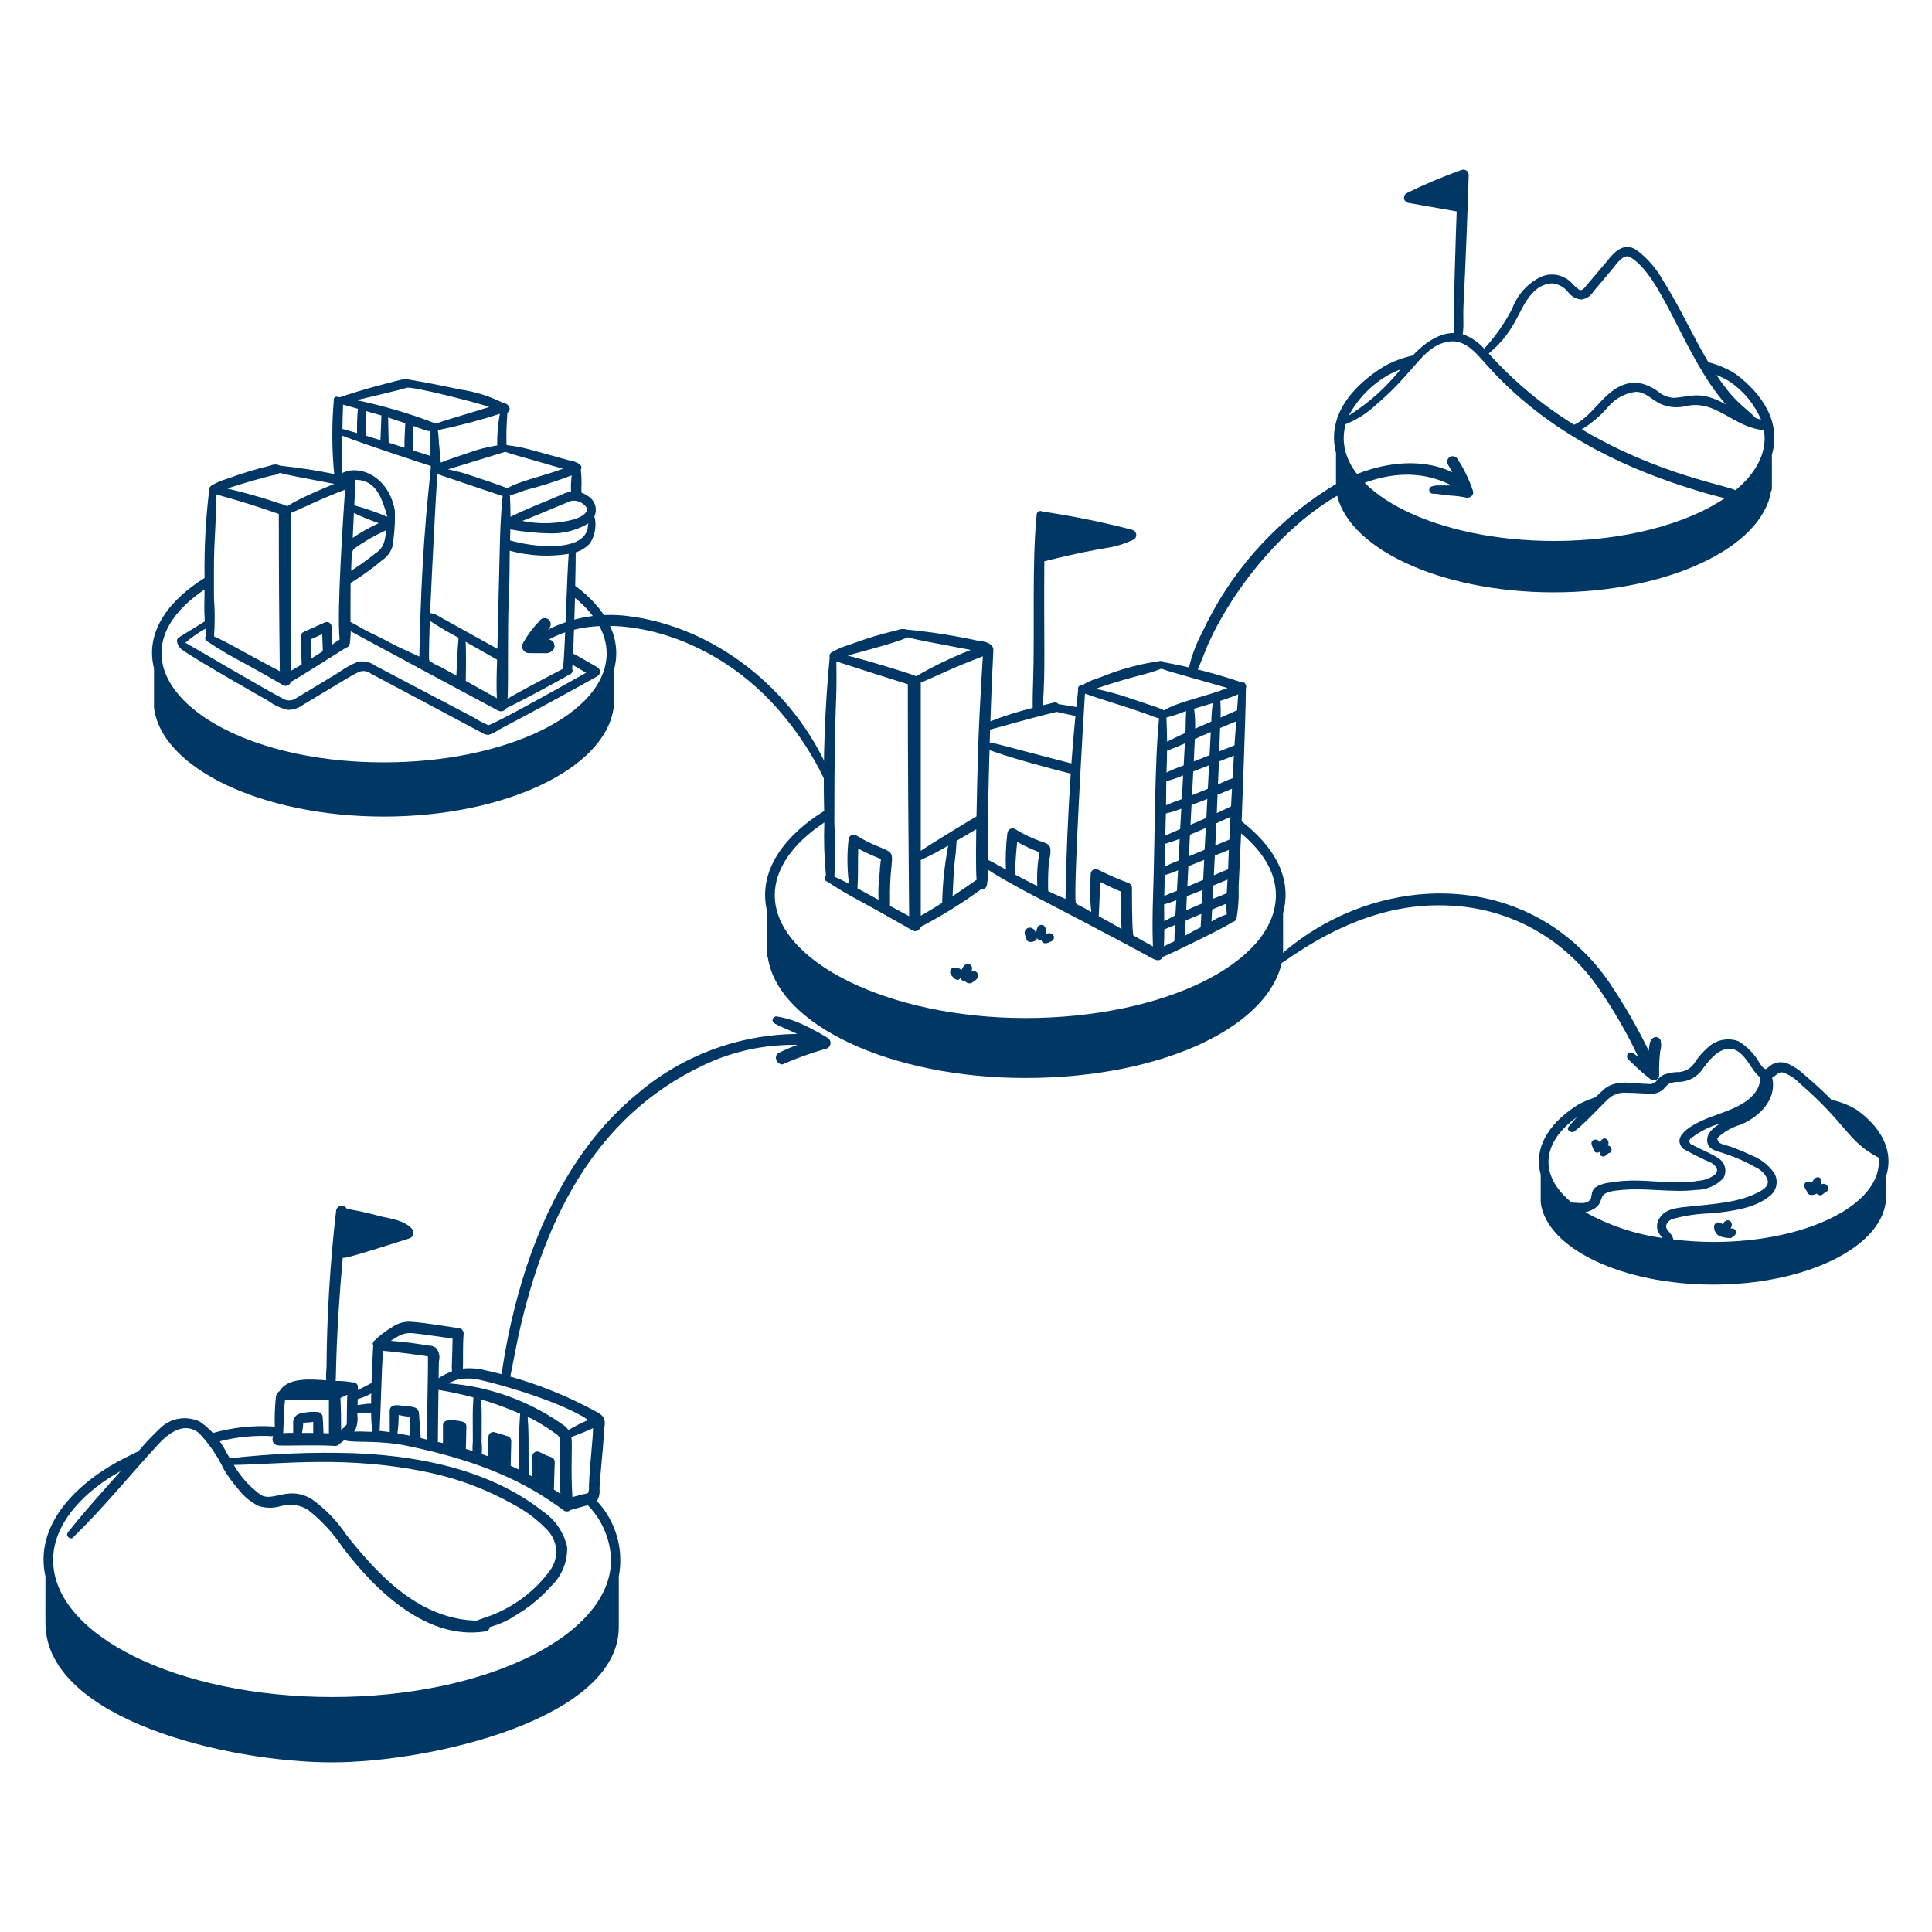 <svg width="400" height="400" viewBox="0 0 400 400" fill="none" xmlns="http://www.w3.org/2000/svg"><path d="M257.068 170.052C257.158 167.594 257.904 148.548 257.948 142.552C258.108 142.136 257.922 141.314 257.362 141.258C257.293 141.26 257.225 141.276 257.162 141.304C251.892 139.505 246.494 138.108 241.014 137.124C240.939 137.028 240.843 136.951 240.732 136.899C240.622 136.847 240.502 136.821 240.38 136.824C236.043 137.427 231.8 138.58 227.754 140.256C226.452 140.632 225.204 141.177 224.042 141.876C224.022 141.876 224.01 141.852 223.99 141.85C223.865 141.839 223.739 141.859 223.623 141.91C223.508 141.96 223.407 142.039 223.331 142.139C223.254 142.238 223.203 142.356 223.184 142.48C223.165 142.605 223.177 142.732 223.22 142.85C223.088 144.016 222.968 145.204 222.846 146.388C222.266 146.288 219.666 145.834 219.182 145.788C219.066 145.65 218.914 145.547 218.744 145.489C218.573 145.431 218.39 145.421 218.214 145.46C217.442 145.638 216.676 145.836 215.908 146.03C216.474 138.398 216.086 132.83 216.216 116.208C230.488 112.608 229.23 114.106 234.738 111.722C234.921 111.607 235.067 111.441 235.157 111.245C235.248 111.048 235.28 110.83 235.249 110.616C235.218 110.402 235.126 110.202 234.983 110.039C234.841 109.877 234.654 109.759 234.446 109.7C228.301 108.102 222.076 106.834 215.796 105.9C215.69 105.834 215.57 105.796 215.446 105.787C215.322 105.779 215.197 105.801 215.084 105.851C214.97 105.902 214.87 105.979 214.793 106.077C214.716 106.175 214.664 106.29 214.642 106.412C213.614 116.722 214.258 130.394 213.9 140.914C213.838 142.734 213.786 144.62 213.812 146.566C210.832 147.298 207.904 148.225 205.046 149.34C205.4 138.988 205.646 135.71 205.664 134.54C205.682 133.37 204.086 132.776 203.014 132.768C197.992 131.657 192.908 130.849 187.79 130.348C187.112 130.143 186.382 130.191 185.736 130.482C182.397 131.251 179.115 132.25 175.914 133.472C174.573 133.854 173.285 134.403 172.082 135.108C171.933 135.226 171.825 135.386 171.77 135.568C171.715 135.75 171.717 135.944 171.776 136.124C170.764 146.685 170.381 157.296 170.628 167.902C163.028 172.608 156.744 179.902 158.804 188.636C158.804 198.584 158.726 198.02 158.98 198.264C161.116 212.264 184.418 223.184 212.28 223.184C240.824 223.184 263.764 212.346 265.646 197.896V189.07C267.698 181.414 263.37 174.938 257.068 170.052ZM187.956 131.952C190.42 132.608 191.44 132.734 200.988 134.564C197.089 136.08 193.313 137.898 189.696 140C189.076 139.664 180.548 137 175.52 135.742C177.126 135.176 184.52 133.43 187.956 131.952ZM218.72 147.4L218.766 147.38C219.422 147.538 217.634 147.154 222.66 148.224C222.344 151.435 222.064 154.715 221.82 158.064C204.318 153.514 207.66 154.282 204.912 153.714C204.937 152.811 204.965 151.922 204.994 151.046C207.528 150.424 212.258 148.94 218.72 147.4ZM240.476 138.44C242.012 139.01 241.21 138.75 254.146 142.44C249.422 144.296 243.898 145.274 240.982 147.076C240.182 146.626 240.872 146.876 232.904 144.214C230.906 143.567 228.874 143.03 226.818 142.604C235.266 139.732 236.81 139.876 240.476 138.436V138.44ZM246.972 192.84C246.41 193.168 245.834 193.458 245.26 193.756C245.346 192.696 245.434 191.638 245.49 190.574C246.29 190.23 248.722 189.212 248.722 189.212L248.578 192C248.04 192.278 247.502 192.536 246.972 192.844V192.84ZM242.972 194.962C242.283 195.244 241.615 195.573 240.972 195.948C241.032 194.776 241.058 193.602 241.052 192.428C241.788 192.132 242.518 191.828 243.252 191.512C243.07 195.3 243.256 194.8 242.966 194.966L242.972 194.962ZM241.502 148.562C243.902 147.946 244.162 147.654 245.588 147.222C245.454 149.222 245.514 150.036 245.434 151.73C244.156 152.306 242.892 152.918 241.634 153.556C241.62 151.891 241.574 150.226 241.496 148.562H241.502ZM249.102 182.174C248.408 182.472 245.826 183.556 245.826 183.556L246.04 179.344L249.316 178.028L249.102 182.174ZM246.8 164.63C246.888 162.993 246.973 161.355 247.054 159.716L250.322 158.446L250.072 163.306C247.524 164.358 248.24 164.07 246.8 164.63ZM241.482 161.724C242.674 161.436 243.836 161.038 244.954 160.534C244.862 162.171 244.773 163.809 244.688 165.448C243.536 165.894 243.088 165.974 241.424 166.722C241.432 165.46 241.472 161.724 241.472 161.724H241.482ZM246.142 177.292L246.374 172.802C246.956 172.558 247.552 172.338 248.124 172.078C248.626 171.866 249.146 171.632 249.652 171.412L249.4 175.94L246.142 177.292ZM246.48 170.76L246.694 166.654C249.248 165.716 247.672 166.316 249.964 165.408L249.764 169.326C247.184 170.476 247.704 170.24 246.47 170.76H246.48ZM247.162 157.64C247.162 157.64 247.336 154.062 247.376 153C249.012 152.262 248.872 152.328 250.678 151.564C250.588 153.11 250.432 156.35 250.432 156.35L247.162 157.64ZM241.634 155.416C242.881 154.958 244.11 154.455 245.32 153.908L245.066 158.468C243.855 158.895 242.669 159.387 241.512 159.944C241.574 158.44 241.61 156.928 241.624 155.416H241.634ZM241.204 174.714C242.224 174.388 243.244 174.062 244.246 173.684L244 178.172C243.022 178.535 242.065 178.955 241.136 179.43C241.136 179.34 241.156 176.21 241.2 174.714H241.204ZM241.138 181.174C242.081 180.912 243.005 180.586 243.904 180.198C243.904 180.198 243.704 183.884 243.666 184.442C242.932 184.744 242.508 184.842 241.052 185.508C241.102 183.816 241.12 182.478 241.128 181.174H241.138ZM241.024 187.238C241.883 187.007 242.726 186.722 243.548 186.384C243.548 186.486 243.412 188.584 243.348 189.526C242.568 189.906 241.806 190.326 241.04 190.726C241.019 189.563 241.011 188.401 241.014 187.238H241.024ZM245.732 185.544C246.819 185.12 247.904 184.692 248.988 184.26L248.842 187.06C245.682 188.416 247.242 187.754 245.596 188.498C245.6 188.356 245.702 186 245.722 185.544H245.732ZM250.786 149.4C250.786 149.4 247.918 150.652 247.432 150.856C247.488 149.477 247.415 148.095 247.214 146.73C247.342 146.694 250.686 145.696 251.106 145.57C250.919 146.839 250.812 148.118 250.786 149.4ZM241.386 168.414C242.473 168.175 243.538 167.846 244.57 167.428L244.342 171.656C243.314 172.086 242.278 172.544 241.242 173.002C241.258 172.428 241.312 172.04 241.386 168.42V168.414ZM254.268 179.956C253.287 180.38 252.303 180.799 251.318 181.214L251.518 177.132L254.418 175.966C254.254 179.384 254.35 178.176 254.268 179.962V179.956ZM254.868 166.956C253.854 167.444 252.884 167.898 251.926 168.342L252.084 164.542L255.07 163.302C255.026 164.152 254.89 166.586 254.87 166.952L254.868 166.956ZM252.17 162.43C252.17 162.35 252.304 159.17 252.37 157.65L255.464 156.45C255.37 158.014 255.282 159.568 255.196 161.128C254.16 161.491 253.149 161.925 252.172 162.426L252.17 162.43ZM253.98 184.95C253.28 185.194 254.11 184.934 251.066 186.12L251.21 183.332C251.276 183.304 253.232 182.49 254.144 182.116C254.026 184.06 253.982 184.946 253.982 184.946L253.98 184.95ZM254.524 173.83L251.616 175.03C251.686 173.566 251.758 172.03 251.828 170.46C252.778 170.036 253.77 169.576 254.76 169.116L254.526 173.826L254.524 173.83ZM255.582 154.318L252.448 155.554C252.478 153.486 252.55 152.74 252.608 150.738C253.712 150.255 254.825 149.792 255.946 149.35C255.83 151 255.688 152.654 255.584 154.314L255.582 154.318ZM252.704 148.572C252.751 147.415 252.735 146.257 252.658 145.102C253.82 144.728 255.822 144.024 256.364 143.746C256.27 144.854 256.2 145.97 256.116 147.084C255.6 147.246 256.318 147 252.706 148.568L252.704 148.572ZM250.952 188.308L253.874 187.108C253.874 187.85 253.934 188.578 253.996 189.308C252.874 189.662 251.804 190.164 250.816 190.802L250.954 188.304L250.952 188.308ZM230.376 145.508C238.038 147.908 238.704 148.414 239.976 148.732C239.03 157.768 239.118 174.21 238.742 185.086C238.618 188.67 238.558 192.286 238.7 195.948L234.626 193.672C234.324 191.872 234.37 184.032 234.364 183.83C234.355 183.603 234.278 183.384 234.144 183.202C234.01 183.019 233.824 182.88 233.61 182.804C231.501 182.012 229.435 181.108 227.422 180.098C227.268 179.998 227.089 179.94 226.906 179.932C226.722 179.923 226.539 179.964 226.376 180.049C226.213 180.135 226.076 180.262 225.978 180.419C225.881 180.575 225.827 180.754 225.822 180.938C225.611 183.562 225.648 186.199 225.932 188.816C223.824 187.638 223.964 187.708 223.598 187.53C223.257 187.405 222.952 187.199 222.708 186.93C222.268 183.33 224.242 149.71 224.63 143.612C226.534 144.278 228.48 144.904 230.378 145.502L230.376 145.508ZM227.488 189.508C227.638 187.214 227.668 184.94 227.8 182.622C229.2 183.316 230.648 184.004 232.11 184.606C232.11 190.006 232.068 190.908 232.224 192.328C226.694 189.232 227.548 189.784 227.49 189.502L227.488 189.508ZM210.602 174.308C212.082 175.145 213.627 175.86 215.222 176.448C214.791 178.746 214.637 181.087 214.764 183.422C213.624 182.862 212.74 182.454 210.084 181.034C210.222 178.908 210.368 176.37 210.6 174.298L210.602 174.308ZM217.182 178.26C217.404 177.503 217.508 176.717 217.49 175.928C217.472 174.89 216.524 174.558 216.124 174.414C214.038 173.729 212.04 172.801 210.17 171.65C210.015 171.563 209.84 171.515 209.661 171.512C209.483 171.509 209.307 171.55 209.148 171.631C208.99 171.713 208.854 171.833 208.753 171.98C208.652 172.127 208.589 172.297 208.57 172.474C208.259 174.984 208.157 177.515 208.264 180.042C206.89 179.27 205.972 178.722 204.546 178.012C204.306 174.38 204.864 155.516 204.87 155.306C209.686 157.086 218.484 159.374 221.682 160.172C221.104 168.81 220.743 177.46 220.598 186.116C217.798 184.876 218.58 185.226 217.014 184.492C216.952 182.41 217.009 180.326 217.184 178.25L217.182 178.26ZM190.634 189.6V178.058C192.582 177.168 194.48 176.174 196.322 175.082C195.565 178.986 195.146 182.948 195.068 186.924C192.43 188.61 190.712 189.55 190.634 189.6ZM188.234 189.694C186.912 188.978 185.584 188.27 184.26 187.558V186.358C184.138 176.032 186.34 177.134 181.758 175.228C180.203 174.608 178.707 173.849 177.288 172.96C177.133 172.866 176.956 172.814 176.775 172.808C176.594 172.803 176.414 172.844 176.254 172.927C176.093 173.011 175.956 173.135 175.857 173.287C175.758 173.438 175.7 173.613 175.688 173.794C175.347 176.845 175.375 179.926 175.772 182.97C174.772 182.446 173.772 181.97 172.754 181.5C172.952 177.799 172.948 174.089 172.744 170.388C172.744 143.044 173.344 146.988 173.156 136.942C178.083 138.537 183.016 140.111 187.956 141.664C187.948 157.678 188.088 173.932 188.23 189.694H188.234ZM177.694 175.694C179.205 176.515 180.771 177.23 182.38 177.836C182.38 178.008 182.364 178.18 182.334 178.35C182.04 180.65 182.296 179.15 182.052 181.494C181.869 183.087 181.815 184.692 181.888 186.294C181.502 186.094 177.864 184.11 177.53 183.928C177.72 180.756 177.578 178.588 177.69 175.686L177.694 175.694ZM198.064 174.076L202.12 171.688C202.098 173.62 201.992 180.228 202.198 182.152C201.574 182.514 200.622 183.324 197.222 185.536C197.642 176.098 197.704 179.736 198.06 174.068L198.064 174.076ZM202.174 169.028C202.008 169.096 192.556 174.806 190.634 176.162V141.324C194.572 139.7 196.336 138.626 203.49 135.88C202.362 153.95 202.444 157.858 202.17 169.02L202.174 169.028ZM170.666 170.296C170.535 173.934 170.647 177.577 171 181.2C170.89 181.287 170.807 181.403 170.759 181.534C170.711 181.665 170.701 181.808 170.729 181.945C170.757 182.082 170.823 182.208 170.919 182.31C171.015 182.412 171.137 182.485 171.272 182.522C173.355 183.909 175.507 185.19 177.72 186.358C189.54 192.85 188.874 192.786 189.488 192.786C189.738 192.795 189.983 192.713 190.178 192.556C190.372 192.399 190.504 192.176 190.548 191.93C194.946 189.652 199.159 187.032 203.148 184.096C203.412 184.143 203.684 184.084 203.904 183.932C204.124 183.779 204.275 183.546 204.324 183.282C204.487 182.227 204.579 181.162 204.6 180.094C206.534 181.422 211.348 184.056 212.612 184.714C231.54 194.536 237.044 197.608 238.728 198.504C239.826 199.09 240.464 198.754 240.752 198.104C242.074 197.66 253.892 191.882 255.196 190.894C255.384 190.862 255.56 190.778 255.703 190.652C255.847 190.526 255.952 190.363 256.008 190.18C256.356 188.191 256.504 186.172 256.45 184.154C256.432 183.228 256.384 185.374 256.962 172.536C261.722 176.536 264.162 180.846 264.162 185.336C264.162 199.362 240.89 210.774 212.286 210.774C184.166 210.774 160.41 199.124 160.41 185.336C160.4 179.97 164.062 174.668 170.662 170.288L170.666 170.296Z" fill="#003764" /><path d="M201.016 201.2C201.129 201.063 201.206 200.9 201.24 200.726C201.277 200.556 201.27 200.379 201.219 200.212C201.169 200.045 201.077 199.894 200.952 199.772C200.763 199.63 200.529 199.562 200.293 199.579C200.058 199.596 199.836 199.698 199.67 199.866C199.401 200.145 199.2 200.481 199.082 200.85C198.682 200.266 197.134 200.226 196.856 200.666C196.74 200.88 196.696 201.126 196.73 201.367C196.764 201.608 196.874 201.832 197.044 202.006C198.128 203.384 198.734 202.806 198.844 202.406C198.857 202.509 198.89 202.609 198.943 202.698C198.996 202.788 199.066 202.865 199.15 202.927C199.234 202.988 199.33 203.031 199.432 203.054C199.533 203.076 199.638 203.078 199.74 203.058C199.902 203.287 200.137 203.454 200.406 203.531C200.676 203.608 200.964 203.59 201.222 203.48L201.704 203.1C203.232 202.258 202.336 200.576 201.016 201.2Z" fill="#003764" /><path d="M212.486 194.4C212.754 195.52 214.674 194.95 214.662 194.296C214.662 194.234 214.642 194.172 214.638 194.108C214.668 194.205 214.717 194.294 214.784 194.37C214.85 194.446 214.932 194.507 215.024 194.549C215.116 194.592 215.215 194.614 215.316 194.615C215.417 194.616 215.517 194.596 215.61 194.556C215.692 195.216 216.246 195.654 217.584 194.926C217.783 194.87 217.956 194.745 218.071 194.573C218.186 194.401 218.235 194.193 218.209 193.988C218.184 193.782 218.086 193.593 217.932 193.454C217.779 193.315 217.581 193.235 217.374 193.23C216.814 193.23 216.89 193.196 216.484 193.45C216.509 193.038 216.509 192.624 216.484 192.212C216.448 192.029 216.357 191.862 216.223 191.733C216.088 191.605 215.918 191.521 215.734 191.493C215.55 191.465 215.361 191.495 215.195 191.578C215.029 191.661 214.892 191.794 214.804 191.958C214.641 192.403 214.547 192.87 214.526 193.344C213.894 191.158 211.776 192.144 212.194 193.468C212.186 193.568 212.45 194.24 212.486 194.4Z" fill="#003764" /><path d="M359.258 77.368C357.538 76.298 355.663 75.499 353.7 75C350.352 69.35 347.88 63.716 344.37 58.158C342.993 55.651 341.1 53.465 338.816 51.744C336.032 49.944 334.002 52.466 332.658 54.144L328.578 58.958C327.854 59.884 327.466 60.232 327.01 60.01C326.375 59.578 325.801 59.064 325.302 58.48C324.474 57.659 323.413 57.114 322.264 56.918C321.115 56.721 319.933 56.884 318.88 57.384C316.187 58.749 314.113 61.087 313.08 63.924C311.519 66.926 309.569 69.708 307.28 72.2C306.083 70.83 304.55 69.796 302.832 69.2C303.168 66.87 302.798 66.56 303.062 61.92C303.348 56.92 304.03 39.014 304.078 36.194C304.081 35.957 304.003 35.727 303.858 35.54C303.713 35.353 303.508 35.221 303.278 35.166C302.836 35.046 302.908 35.166 302.696 35.152C298.775 36.542 294.938 38.16 291.206 39.998C291.021 40.112 290.873 40.279 290.783 40.477C290.693 40.675 290.663 40.895 290.699 41.11C290.734 41.325 290.833 41.524 290.982 41.682C291.131 41.841 291.324 41.952 291.536 42L301.592 43.774C301.498 46.328 300.756 66.474 301.13 68.944C297.32 68.854 293.894 72.076 292.498 73.608C290.475 74.056 288.523 74.781 286.698 75.762C279.986 79.858 274.642 86.128 276.6 93.742V101.316C278.156 113.274 297.954 122.638 321.668 122.638C345.166 122.638 364.814 113.438 366.69 101.648C366.92 101.402 366.85 101.82 366.85 94.168C368.81 87.472 364.94 81.568 359.258 77.368ZM299.3 70.85C303.112 69.91 305.332 72.792 307.916 75.684C318.172 87.154 331.628 94.928 346.346 99.95C348.146 100.578 354.22 102.55 357.126 103.128C349.2 108.49 336.312 112 321.772 112C297.742 112 278.2 102.44 278.2 90.7C278.203 89.73 278.338 88.764 278.6 87.83C280.933 86.892 283.07 85.525 284.9 83.8C292.95 76.99 294.4 72.062 299.3 70.85ZM337.356 53.146C344.232 56.946 348.66 73.986 357.306 83.704C352.016 80.794 350.174 82.142 346.542 82.37C345.483 82.303 344.465 81.939 343.604 81.318C342.183 80.133 340.443 79.394 338.604 79.194C332.514 79.422 330.436 85.88 325.902 87.936C319.332 83.898 313.377 78.934 308.222 73.198C314.446 68.014 314.322 63.31 317.784 60.186C318.763 59.264 320.04 58.723 321.384 58.662C322.049 58.734 322.691 58.944 323.271 59.277C323.851 59.61 324.355 60.06 324.752 60.598C325.071 61.001 325.468 61.334 325.921 61.577C326.373 61.819 326.87 61.967 327.382 62.01C327.902 61.95 328.401 61.769 328.839 61.481C329.278 61.194 329.643 60.809 329.906 60.356C329.906 60.356 333.716 55.846 333.944 55.556C335.14 53.98 336.242 52.718 337.356 53.146ZM359.308 101.5C357.788 100.532 343.28 98.3 327.49 88.888C329.566 87.618 331.428 86.028 333.006 84.176C334.452 82.465 336.499 81.374 338.726 81.128C340.704 81.128 342.17 82.928 343.944 83.696C345.572 84.37 347.373 84.502 349.082 84.074C355.354 82.674 358.65 88.428 365.218 89.074C366 94.048 363.166 98.312 359.308 101.5ZM358.134 79.02C361.004 80.967 363.253 83.699 364.612 86.89C364.25 86.773 363.887 86.662 363.522 86.556C360.858 83.86 359.38 83.57 355.354 77.63C356.32 78.01 357.25 78.475 358.134 79.02ZM287.662 77.51C288.41 77.132 289.178 76.792 289.956 76.48C286.957 80.246 283.338 83.475 279.256 86.028C281.189 82.445 284.105 79.49 287.662 77.51Z" fill="#003764" /><path d="M171.4 214.91C169.756 213.889 168.05 212.97 166.292 212.158C164.53 211.303 162.649 210.721 160.712 210.432C160.539 210.437 160.372 210.499 160.238 210.61C160.104 210.72 160.011 210.872 159.973 211.042C159.936 211.211 159.956 211.388 160.031 211.545C160.106 211.702 160.231 211.829 160.386 211.906C161.872 212.706 163.232 213.186 165.072 214.07C152.888 214.171 141.133 218.577 131.884 226.508C121.846 234.764 114.152 246.79 109.016 262.25C106.558 269.773 104.791 277.504 103.738 285.348C103.652 286.05 105.304 286.704 105.5 285.768C105.786 284.404 107.016 277.968 107.428 276.132C113.028 251.132 124.198 229.576 147.892 219.532C153.35 217.312 159.201 216.224 165.092 216.332C163.809 216.796 162.552 217.33 161.328 217.932C160.058 218.532 160.728 220.37 162.006 220.37C164.961 219.062 168.007 217.97 171.12 217.104C171.339 217.031 171.533 216.897 171.68 216.719C171.826 216.54 171.919 216.324 171.949 216.095C171.978 215.866 171.942 215.633 171.845 215.424C171.748 215.214 171.594 215.036 171.4 214.91Z" fill="#003764" /><path d="M304.952 101.6C304.168 99.267 303.087 97.044 301.736 94.986C301.573 94.731 301.316 94.55 301.021 94.482C300.725 94.415 300.415 94.467 300.158 94.626C299.9 94.786 299.716 95.041 299.645 95.335C299.574 95.63 299.622 95.941 299.778 96.2C300.116 96.72 300.418 97.262 300.72 97.8C292.72 93.9 282.006 96.514 274.642 101.434C263.475 108.588 254.572 118.77 248.972 130.792C247.525 133.466 246.497 136.345 245.922 139.33C245.911 139.444 245.923 139.558 245.958 139.667C245.994 139.776 246.051 139.876 246.128 139.961C246.204 140.046 246.297 140.114 246.401 140.161C246.505 140.208 246.618 140.233 246.732 140.234C246.925 140.24 247.112 140.173 247.256 140.045C247.4 139.917 247.49 139.738 247.506 139.546C248.658 137.374 249.306 135.13 250.306 132.97C259.002 113.942 282.066 90.97 300.564 100.52L300.282 100.498C297.176 100.498 297.43 100.468 296.95 100.592C296.55 100.694 295.902 100.706 295.902 101.444C295.905 101.566 295.936 101.686 295.992 101.794C296.049 101.902 296.129 101.996 296.227 102.068C296.325 102.141 296.439 102.19 296.559 102.212C296.679 102.233 296.803 102.227 296.92 102.194L300.086 102.584C301.307 102.643 302.521 102.801 303.716 103.058C304.572 103.05 305.23 102.384 304.952 101.6Z" fill="#003764" /><path d="M171.928 160.39C164.462 142.49 147.58 129.658 129.928 127.538C124.275 126.822 118.537 127.804 113.444 130.36L113.794 129.93C113.968 129.691 114.049 129.396 114.022 129.102C113.994 128.807 113.86 128.533 113.644 128.33C113.508 128.194 113.343 128.091 113.161 128.029C112.979 127.968 112.786 127.948 112.595 127.973C112.405 127.998 112.223 128.067 112.063 128.173C111.903 128.28 111.77 128.422 111.674 128.588C110.347 129.954 109.204 131.488 108.274 133.15C108.157 133.363 108.097 133.603 108.101 133.846C108.105 134.089 108.172 134.327 108.296 134.537C108.42 134.746 108.596 134.919 108.807 135.04C109.018 135.16 109.257 135.224 109.5 135.224C113.756 135.224 112.428 135.244 112.944 135.244C113.21 135.259 113.477 135.216 113.725 135.119C113.974 135.023 114.199 134.875 114.386 134.684C114.578 134.517 114.713 134.294 114.773 134.047C114.832 133.8 114.814 133.54 114.72 133.304C114.614 132.684 114.12 132.524 113.674 132.386C125.232 125.842 147.944 130.558 162.402 148.41C165.65 152.344 168.41 156.656 170.622 161.252C170.664 161.345 170.725 161.429 170.801 161.497C170.877 161.565 170.967 161.616 171.065 161.647C171.163 161.677 171.266 161.687 171.367 161.675C171.469 161.662 171.566 161.629 171.654 161.576C171.77 161.537 171.874 161.47 171.956 161.379C172.038 161.289 172.095 161.179 172.123 161.06C172.15 160.941 172.147 160.817 172.113 160.7C172.079 160.582 172.015 160.476 171.928 160.39Z" fill="#003764" /><path d="M343.8 215.362C343.737 215.202 343.634 215.061 343.502 214.951C343.371 214.841 343.213 214.765 343.045 214.731C342.876 214.697 342.702 214.706 342.538 214.756C342.373 214.807 342.224 214.897 342.104 215.02C341.49 215.596 341.48 216.452 341.358 217.554C339.161 213.047 336.673 208.687 333.91 204.502C330.524 199.224 326.038 194.74 320.758 191.356C302.922 180.174 279.846 184.528 264.85 197.944C264.082 198.484 265.024 199.662 265.698 199.188C277.658 190.686 288.964 186.872 300.266 187.504C306.406 187.778 312.397 189.489 317.757 192.498C323.116 195.508 327.695 199.732 331.126 204.832C334.194 209.269 336.891 213.951 339.188 218.832C338.87 218.58 338.538 218.346 338.226 218.088C338.062 217.942 337.846 217.868 337.627 217.88C337.408 217.893 337.203 217.993 337.057 218.157C336.911 218.321 336.836 218.537 336.849 218.756C336.862 218.975 336.962 219.18 337.126 219.326C338.57 220.807 340.112 222.19 341.742 223.464C341.916 223.591 342.122 223.665 342.336 223.677C342.551 223.69 342.764 223.641 342.952 223.535C343.139 223.43 343.292 223.273 343.392 223.083C343.493 222.893 343.536 222.678 343.518 222.464C343.461 220.818 343.538 219.17 343.75 217.536C343.968 216.83 343.985 216.077 343.8 215.362Z" fill="#003764" /><path d="M384.51 229.84C382.993 228.886 381.323 228.2 379.574 227.81C378.852 227.65 380.116 228.468 377.212 225.754C376.15 224.776 375.052 223.764 373.924 222.83C372.905 221.819 371.729 220.98 370.442 220.344C369.966 220.109 369.449 219.971 368.92 219.936C368.391 219.902 367.86 219.973 367.358 220.144C366.954 220.327 366.577 220.563 366.238 220.848C365.556 221.394 365.676 221.51 365.082 221.076C364.795 220.809 364.55 220.502 364.352 220.164C363.296 218.276 361.772 216.692 359.926 215.564C358.831 215.165 357.645 215.084 356.506 215.332C355.367 215.58 354.322 216.146 353.492 216.964C352.552 217.796 351.719 218.741 351.012 219.778C350.682 220.372 350.216 220.879 349.652 221.257C349.088 221.636 348.442 221.875 347.768 221.956C346.634 221.925 345.505 222.115 344.444 222.516C343.803 222.85 343.254 223.335 342.844 223.93C342.635 224.126 342.385 224.271 342.111 224.356C341.838 224.44 341.549 224.462 341.266 224.418C338.626 224.418 334.972 223.38 332.366 225.294C331.666 225.894 330.992 226.516 330.35 227.164C329.199 227.55 328.075 228.012 326.986 228.548C321.54 231.878 317.294 236.968 318.986 243.21V249.01C320.24 258.52 335.93 265.968 354.702 265.968C373.474 265.968 389.162 258.52 390.422 248.932V243.806C392.3 238.2 389.336 233.342 384.51 229.84ZM388.94 239.678C388.976 239.963 388.998 240.249 389.004 240.536C389.004 249.692 373.66 257.136 354.804 257.136C352.015 257.132 349.23 256.958 346.462 256.616C346.16 255.544 345.844 255.5 345.106 254.44C344.612 253.602 345.378 252.752 346.186 252.404C348.884 251.652 351.667 251.249 354.468 251.204C358.408 250.768 363.31 250.234 366.5 247.552C367.165 247.012 367.617 246.254 367.778 245.412C367.938 244.57 367.796 243.699 367.376 242.952C366.174 241.181 364.438 239.84 362.42 239.126C361.422 238.622 360.396 238.175 359.348 237.786C357.18 236.92 357.058 237.186 355.916 236.572C355.732 236.289 355.597 235.976 355.516 235.648C356.911 234.327 358.603 233.359 360.45 232.826C364.418 231.154 367.934 227.506 366.912 223.108C367.768 222.622 368.256 221.894 369.064 222.024C370.365 222.444 371.54 223.183 372.482 224.174C382.502 232.814 382.4 236.23 388.94 239.678ZM355.728 239.774C354.805 239.191 353.838 238.681 352.836 238.248C352.736 238.198 350.236 236.984 350.146 236.924C350.047 236.868 349.962 236.789 349.898 236.694C349.834 236.6 349.793 236.492 349.778 236.379C349.763 236.266 349.774 236.151 349.811 236.043C349.848 235.935 349.909 235.837 349.99 235.756C351.835 234.288 353.957 233.207 356.23 232.58C354.536 233.53 353.576 234.594 353.464 235.77C353.284 237.686 354.886 238.17 355.842 238.458C358.525 239.234 361.107 240.325 363.534 241.708C364.631 242.2 365.495 243.096 365.946 244.21C366.234 245.31 365.632 246.086 363.794 246.976C359.822 248.962 355.274 249.234 349.168 249.86C347.204 250.06 344.756 250.282 343.588 252.206C343.315 252.6 343.143 253.056 343.087 253.532C343.032 254.009 343.096 254.492 343.272 254.938C343.516 255.446 343.838 255.912 344.226 256.32C338.606 255.551 333.179 253.738 328.226 250.974C329.149 250.795 330.009 250.376 330.718 249.758C331.408 249.016 331.456 248.158 331.87 247.536C332.47 246.682 334.186 246.518 335.908 246.36C340.93 245.904 346.158 246.96 351.162 246.36C352.224 246.363 353.276 246.147 354.251 245.724C355.225 245.301 356.102 244.682 356.826 243.904C357.22 243.209 357.326 242.387 357.12 241.615C356.915 240.843 356.415 240.182 355.728 239.774ZM326.504 231.282C325.904 231.93 325.326 232.59 324.766 233.262C324.166 233.984 325.41 234.69 325.944 234.262C328.314 232.402 330.696 229.69 332.904 227.588C333.418 227.095 334.033 226.72 334.707 226.489C335.38 226.258 336.096 226.175 336.804 226.248C338.434 226.248 340.044 226.406 341.472 226.416C342.005 226.488 342.547 226.441 343.059 226.277C343.571 226.114 344.04 225.838 344.432 225.47C344.725 225.083 345.067 224.735 345.45 224.436C346.031 224.146 346.673 223.997 347.322 224.002C348.375 224.022 349.415 223.771 350.343 223.274C351.271 222.777 352.057 222.051 352.624 221.164C354.156 219.066 356.494 216.386 359.104 217.312C361.582 218.23 362.834 222.112 364.484 223.056C364.284 227.722 359.084 229.504 354.77 231.044C351.026 232.378 345.684 235.044 348.5 237.844C350.381 238.91 352.317 239.877 354.3 240.74C355.388 241.43 355.962 242.328 355.014 243.214C354.063 243.936 352.924 244.368 351.734 244.46C345.58 245.524 339.954 243.66 333.534 244.82C332.413 244.892 331.326 245.229 330.36 245.802C329.246 246.638 329.72 247.82 329.206 248.42C328.358 249.42 326.894 249.008 325.394 248.972C318.47 243.314 319.2 236.5 326.504 231.282Z" fill="#003764" /><path d="M377.052 245.232C377.022 245.248 376.996 245.274 376.968 245.292L377.004 245.224C377.25 244.774 377.06 243.186 375.82 243.914C375.52 244.156 375.299 244.482 375.186 244.85C375.16 244.828 375.148 244.792 375.12 244.77C374.72 244.492 372.538 244.54 374.12 246.674C374.154 247.514 375.342 247.594 376.12 247.13C376.494 247.422 376.938 247.624 377.282 247.342L377.966 246.788C379.142 246.458 378.272 244.562 377.052 245.232Z" fill="#003764" /><path d="M330.224 238.5C330.378 238.609 330.566 238.661 330.754 238.645C330.942 238.629 331.118 238.547 331.252 238.414C331.2 238.524 331.177 238.646 331.185 238.767C331.193 238.888 331.232 239.006 331.297 239.108C331.363 239.211 331.454 239.295 331.561 239.352C331.668 239.41 331.788 239.439 331.91 239.438C332.282 239.438 332.432 239.254 333.074 238.736C333.89 238.67 333.874 237.266 332.874 237.166C333.444 236.154 332.302 235.274 331.674 235.922C331.418 236.184 331.52 236.042 331.238 236.564L331.218 236.526C330.842 235.56 329.218 235.864 329.534 236.926C329.679 237.484 329.912 238.015 330.224 238.5Z" fill="#003764" /><path d="M358.296 254.34C358.374 254.186 358.426 254.068 358.446 254.028C358.956 253.046 357.63 251.798 356.646 253.456C356.452 253.285 356.221 253.163 355.97 253.1C355.824 253.068 355.672 253.073 355.528 253.115C355.384 253.156 355.253 253.232 355.146 253.336C355.039 253.441 354.959 253.57 354.914 253.713C354.869 253.855 354.86 254.007 354.888 254.154C354.911 254.522 355.027 254.878 355.224 255.19C355.421 255.502 355.694 255.759 356.016 255.938C356.739 256.187 357.496 256.322 358.26 256.338C358.508 256.292 358.494 256.29 359.168 255.738C359.584 255.4 359.616 254.2 358.296 254.34Z" fill="#003764" /><path d="M123.554 310.732C123.588 310.696 123.626 310.674 123.66 310.636C124.061 309.926 124.223 309.105 124.122 308.296C124.122 306.496 124.768 301.466 125.052 296.416C125.052 295.73 125.452 294.38 124.978 293.534C124.504 292.688 123.356 292.266 122.79 291.924C115.81 288.189 108.349 285.436 100.616 283.742C99.058 283.326 97.438 283.195 95.834 283.354C95.92 282.522 95.772 278.532 95.996 276.132C96.002 275.861 95.912 275.596 95.742 275.384C95.572 275.172 95.332 275.028 95.066 274.976C92.958 274.74 89.102 273.976 85.304 273.676C83.87 273.529 82.43 273.902 81.248 274.728C79.874 275.532 78.606 276.503 77.472 277.62C77.325 277.751 77.224 277.926 77.184 278.118C77.179 278.265 77.21 278.411 77.274 278.544C77.118 281.072 76.984 283.744 76.916 286.392C76.394 286.496 76.934 286.426 74.1 287.792C74.1 287.206 74.182 286.804 73.774 286.442C73.676 286.347 73.556 286.276 73.426 286.236C73.295 286.196 73.157 286.187 73.022 286.21C71.859 285.99 70.677 285.891 69.494 285.914C69.62 284.514 69.494 276.932 70.954 260.44C71.524 260.352 70.25 261.04 84.782 256.388C84.975 256.323 85.149 256.211 85.287 256.061C85.426 255.912 85.525 255.73 85.575 255.533C85.626 255.336 85.626 255.129 85.576 254.931C85.526 254.734 85.428 254.552 85.29 254.402C83.624 252.57 80.728 252.318 78.702 251.802C76.43 251.177 74.128 250.668 71.804 250.276C71.688 250.048 71.5 249.864 71.269 249.752C71.039 249.64 70.778 249.607 70.527 249.657C70.275 249.707 70.047 249.838 69.877 250.029C69.707 250.221 69.604 250.463 69.584 250.718C68.335 261.546 67.671 272.433 67.596 283.332C67.51 284.142 67.492 284.959 67.54 285.772C64.312 285.572 59.654 285.108 57.898 287.994C57.656 288.161 57.457 288.383 57.318 288.642C57.179 288.901 57.103 289.19 57.098 289.484C56.895 291.436 56.828 293.399 56.898 295.36C52.587 295.056 48.256 295.504 44.098 296.684C43.282 295.807 42.371 295.024 41.38 294.35C40.031 293.699 38.514 293.481 37.036 293.727C35.559 293.973 34.194 294.67 33.128 295.722C31.502 297.259 29.966 298.888 28.528 300.602C28.208 300.616 28.268 300.658 26.302 301.624C16.238 306.578 6.952 315.488 9.412 326.424C9.412 332.824 9.384 335.382 9.412 336.444C9.95 356.044 47.212 364.878 68.762 364.878C89.092 364.878 128.114 355.94 128.114 336.848V326.404C128.644 323.617 128.508 320.745 127.715 318.021C126.922 315.297 125.497 312.799 123.554 310.732ZM93.694 277.132C93.674 280.854 93.436 283.02 93.598 283.91C92.623 284.282 91.69 284.756 90.814 285.324C90.864 281.744 90.85 282.274 90.892 281.744C91.004 281.289 91.01 280.814 90.909 280.356C90.808 279.898 90.603 279.47 90.31 279.104C89.834 278.739 89.245 278.553 88.646 278.58C86.604 278.246 85.12 277.964 80.884 277.596C81.284 277.356 81.71 277.128 82.102 276.862C83.109 276.188 84.324 275.893 85.528 276.032C88.298 276.332 91.2 276.8 93.694 277.138V277.132ZM99.116 285.634C105.212 286.988 116.876 290.634 121.776 293.986C121.738 294.012 121.686 294.024 121.65 294.05C120.287 294.639 118.966 295.318 117.694 296.084C117.51 295.808 117.292 295.556 117.046 295.334C109.929 290.165 101.518 287.073 92.748 286.4C93.384 286.124 94.024 285.86 94.666 285.648C96.131 285.321 97.65 285.319 99.116 285.64V285.634ZM121.788 309.034C121.638 309.266 121.29 309.234 120.722 309.362C120.09 309.516 118.722 309.906 118.508 309.962C118.108 303.562 118.592 299.162 118.276 297.504C119.807 296.981 121.308 296.374 122.772 295.684C122.786 297.98 122.122 302.856 121.934 307.596C121.996 308.085 121.946 308.581 121.788 309.048V309.034ZM114.158 301.7C111.902 300.968 111.526 300.182 110.728 300.652C110.58 300.738 110.457 300.86 110.37 301.006C110.283 301.153 110.235 301.319 110.23 301.49L110.122 305.652C109.902 305.532 109.678 305.42 109.456 305.3C109.511 304.351 109.503 303.399 109.434 302.45C109.434 299.032 109.478 296.304 109.248 293.368C109.496 293.482 109.758 293.568 110.002 293.692C111.584 294.522 113.108 295.458 114.564 296.492C115.412 297.056 115.94 297.434 115.948 298.15C115.992 302.814 115.76 304.618 116.028 309.272C115.586 308.97 115.128 308.69 114.68 308.398L114.85 302.678C114.853 302.464 114.787 302.256 114.662 302.082C114.538 301.909 114.361 301.78 114.158 301.714V301.7ZM105.158 297.368C103.862 296.948 102.406 296.528 102.406 296.528C102.259 296.485 102.105 296.477 101.954 296.504C101.803 296.53 101.661 296.591 101.538 296.681C101.414 296.771 101.313 296.889 101.242 297.024C101.171 297.159 101.132 297.309 101.128 297.462C101.098 298.688 101.05 300.43 101.022 301.504C100.598 301.346 100.174 301.184 99.746 301.036C99.807 300.19 99.796 299.34 99.714 298.496C99.714 293.268 99.806 292.754 99.596 289.732C102.352 290.553 105.055 291.543 107.69 292.696C107.539 294.763 107.455 296.835 107.438 298.908C107.388 304.552 107.358 302.376 107.368 304.234C106.826 303.968 106.278 303.716 105.73 303.464L105.848 298.344C105.85 298.131 105.785 297.923 105.661 297.75C105.537 297.577 105.36 297.448 105.158 297.382V297.368ZM95.868 294.368C94.801 294.071 93.687 293.981 92.586 294.102C92.342 294.132 92.118 294.25 91.957 294.435C91.795 294.619 91.706 294.857 91.708 295.102V298.768C91.358 298.692 91.008 298.61 90.656 298.538C90.666 295.622 90.774 288.436 90.786 287.764C93.222 288.159 95.635 288.681 98.016 289.328C97.798 292.486 97.896 293.242 97.896 298.448C97.832 299.101 97.811 299.757 97.832 300.412C97.374 300.266 96.916 300.114 96.456 299.978L96.562 295.35C96.566 295.135 96.501 294.924 96.376 294.749C96.251 294.574 96.073 294.444 95.868 294.378V294.368ZM87.11 297.722L86.774 293.056C86.774 291.936 86.508 291.188 84.114 291.164C82.354 290.942 81.082 290.564 80.696 291.834C80.672 292.092 80.696 291.25 80.696 296.51C80.002 296.414 79.308 296.31 78.592 296.248C78.724 294.608 79.016 283.884 79.274 279.67C82.498 279.93 88.526 280.798 88.588 280.822C88.7 281.76 88.348 297.098 88.328 298.048C87.924 297.934 87.516 297.838 87.11 297.732V297.722ZM64.85 296.678L62.52 296.666C62.673 295.966 62.762 295.253 62.784 294.536C63.476 294.551 64.169 294.496 64.85 294.372V296.678ZM66.806 293.418C66.805 293.138 66.695 292.87 66.5 292.669C66.305 292.469 66.04 292.352 65.76 292.344C64.659 292.234 63.547 292.325 62.478 292.612C62.226 292.622 61.979 292.682 61.751 292.791C61.523 292.899 61.32 293.052 61.154 293.242C60.987 293.431 60.861 293.652 60.783 293.892C60.705 294.132 60.677 294.385 60.7 294.636V296.666C60.012 296.644 59.323 296.66 58.636 296.714C58.648 296.386 58.812 291.218 59.008 289.914L59.036 289.898H68.098V296.758C67.724 296.742 67.35 296.729 66.976 296.718C66.882 295.682 66.98 295.262 66.8 293.428L66.806 293.418ZM70.488 289.446C70.962 289.228 71.432 289.002 71.902 288.772C71.802 290.544 71.84 294.116 71.778 294.914C71.456 295.343 71.067 295.717 70.626 296.022C70.633 293.833 70.587 291.643 70.488 289.456V289.446ZM73.516 296.164C73.968 295.158 74.129 294.045 73.982 292.952V292.478C74.258 292.478 75.502 292.442 76.692 292.478C77.02 292.478 76.64 291.866 77.058 296.43C76.618 296.43 76.216 296.43 75.826 296.404C72.774 296.28 73.218 296.57 73.516 296.174V296.164ZM82.54 292.964C83.29 293.138 84.051 293.263 84.818 293.338L84.958 297.252C84.64 297.194 82.862 296.864 82.286 296.766C82.463 295.508 82.548 294.238 82.54 292.968V292.964ZM76.838 290.6C76.638 290.64 76.814 290.628 76.058 290.634C76.058 290.634 74.35 290.86 74.024 290.912C74.024 290.712 74.058 289.876 74.066 289.668C75.041 289.385 75.98 288.993 76.866 288.498C76.838 289.2 76.84 289.902 76.838 290.6ZM98.668 335.534C87.164 335.228 78.804 326.788 71.652 317.7C69.745 314.842 67.33 312.358 64.528 310.37C59.788 307.512 56.648 310.94 54.09 309.558C51.765 307.908 49.826 305.772 48.408 303.298C58.166 303.156 72.066 301.278 88.784 304.862C94.885 306.146 100.752 308.356 106.184 311.416C108.857 312.805 111.279 314.63 113.352 316.816C114.432 317.945 115.068 319.427 115.141 320.988C115.215 322.549 114.721 324.084 113.752 325.31C110.766 329.311 106.739 332.417 102.11 334.288C101.092 334.7 100.07 334.984 98.668 335.536V335.534ZM25 304.562C20.914 309.148 17.19 313.262 14.04 317.3C13.44 318.062 14.808 319.054 15.284 318.138C21.438 312.164 26.884 305.4 32.67 299.138C35.936 295.558 38.834 294.766 41.228 296.724C43.316 298.945 45.047 301.476 46.358 304.228C47.211 305.641 48.183 306.979 49.262 308.228C50.391 309.735 51.856 310.958 53.54 311.8C55.057 312.284 56.687 312.284 58.204 311.8C59.126 311.539 60.092 311.472 61.041 311.603C61.991 311.734 62.903 312.06 63.72 312.56C66.499 314.731 68.912 317.333 70.868 320.268C78.068 329.798 88.574 339.54 100.354 337.786C100.613 337.794 100.866 337.702 101.06 337.53C101.255 337.358 101.376 337.118 101.4 336.86C103.353 336.335 105.205 335.489 106.88 334.356C109.567 332.778 111.986 330.783 114.048 328.446C115.159 327.406 116.035 326.141 116.616 324.735C117.198 323.329 117.472 321.815 117.42 320.294C116.751 317.27 114.943 314.619 112.37 312.894C103.074 305.552 89.874 301.494 73.142 300.864C64.611 300.601 56.072 300.956 47.592 301.926C47.362 301.526 47.112 301.15 46.9 300.754C46.502 299.933 46.033 299.148 45.5 298.408C49.123 297.473 52.87 297.119 56.604 297.358C56.489 297.538 56.423 297.744 56.412 297.957C56.401 298.169 56.445 298.381 56.539 298.572C56.634 298.763 56.777 298.926 56.953 299.045C57.13 299.165 57.334 299.237 57.546 299.254C59.322 299.38 65.45 299.088 69.392 299.368C69.571 299.366 69.747 299.325 69.909 299.248C70.07 299.17 70.213 299.058 70.326 298.92L71.268 298.19L71.824 298.31C73.824 298.722 78.58 298.146 84.438 299.37C100.124 302.644 109.168 307.092 116.788 312.77C116.996 312.896 117.24 312.95 117.482 312.925C117.725 312.9 117.952 312.796 118.13 312.63C118.816 312.452 121.702 311.63 121.702 311.63C121.702 311.63 121.72 311.666 121.736 311.682C124.687 314.714 126.39 318.745 126.508 322.974C126.508 338.62 100.61 351.348 68.778 351.348C36.946 351.348 11 338.628 11 322.982C11 315 18.01 308.4 25 304.562Z" fill="#003764" /><path d="M119.114 121.3H119.09C119.156 118.5 119.196 115.998 119.196 114.364C120.322 113.995 121.339 113.353 122.158 112.496C123.093 111.025 123.465 109.266 123.206 107.542L123.058 106.926C123.397 106.177 123.446 105.329 123.196 104.546C122.945 103.763 122.413 103.101 121.702 102.688C121.296 102.392 120.847 102.16 120.37 102C120.386 101.682 120.386 101.363 120.37 101.044C120.436 99.785 120.394 98.523 120.244 97.272C120.896 96.238 119.226 95.548 118.026 95.366C109.066 92.924 108.652 92.622 104.974 92.166C104.932 92.138 104.908 92.098 104.86 92.076C104.808 89.856 104.875 87.635 105.06 85.422C106.178 84.784 105.036 83.392 104.31 83.492C101.461 82.054 98.397 81.089 95.238 80.636C91.312 79.792 87.798 79.112 84.418 78.548C84.263 78.465 84.087 78.43 83.912 78.448C82.474 78.686 74.564 80.762 70.372 82.248C70.172 82.218 69.972 82.17 69.772 82.142C69.679 82.127 69.584 82.135 69.495 82.165C69.406 82.195 69.326 82.246 69.261 82.314C69.196 82.382 69.148 82.464 69.123 82.555C69.097 82.645 69.093 82.74 69.112 82.832C68.677 87.927 68.704 93.05 69.192 98.14C65.49 97.378 61.752 96.803 57.992 96.418C57.69 96.262 57.355 96.177 57.014 96.172C56.674 96.167 56.337 96.241 56.03 96.388C53.012 97.108 50.041 98.011 47.132 99.092C45.924 99.426 44.768 99.928 43.7 100.584C43.584 100.673 43.49 100.787 43.425 100.918C43.36 101.049 43.326 101.194 43.326 101.34C42.584 107.416 42.259 113.536 42.354 119.656C35.372 124.022 29.914 130.498 31.882 138.392V146.554C33.526 159.176 54.424 169.064 79.456 169.064C104.456 169.064 125.364 159.178 127.056 146.476V138.914C129.086 131.918 125.086 125.706 119.114 121.3ZM56.65 98.382C57.103 98.329 57.537 98.166 57.912 97.906C60.136 98.486 61.016 98.604 69.21 100.182C55.61 105.758 61.446 105.06 57.884 104.234C54.335 103.02 50.725 101.991 47.07 101.15C49.42 100.298 55.552 98.572 56.65 98.382ZM84.214 80.29C85.29 79.91 99.144 83.456 101.306 84.262C98.648 85.154 93.382 86.594 90.244 87.708C84.915 85.638 79.424 84.013 73.826 82.852C74.31 82.744 83.252 80.63 84.214 80.29ZM116.568 138.454C111.016 141.352 107.18 143.42 105.09 144.636C105.29 140.61 105.044 130.424 105.338 124.1C105.494 120.758 105.512 117.46 105.538 114.024C109.512 115.108 113.672 115.33 117.738 114.674C117.34 120 117.016 134.284 116.568 138.454ZM44.298 123.748C44.298 115.592 44.244 115.842 44.516 110.474C44.654 107.8 44.78 105.05 44.698 102.334C46.984 103.034 49.922 103.68 57.724 106.406C57.724 117.206 57.794 128.156 57.934 138.974C48.654 134.066 48.314 133.614 44.316 131.754C44.503 129.088 44.497 126.413 44.298 123.748ZM118.224 101.81C117.613 101.866 117.018 102.042 116.476 102.33C111.454 104.416 108.692 105.518 105.692 106.994C105.692 105.506 105.642 104.018 105.57 102.538C106.594 102.281 107.597 101.947 108.57 101.538C111.893 100.684 115.165 99.644 118.37 98.422C118.217 99.544 118.168 100.679 118.224 101.81ZM90.546 98.152C91.478 98.492 104.048 102.698 104.072 102.706C103.72 106.032 103.57 109.404 103.492 112.728C103.422 115.66 103.042 130.854 102.98 134.328C101.192 133.314 91.408 127.928 91.21 127.798C90.561 127.347 89.821 127.043 89.042 126.908C89.042 126.908 89.878 108.54 90.546 98.152ZM88.854 136.722C88.75 135.844 88.932 129.912 88.988 128.522C90.909 129.799 92.898 130.973 94.946 132.036C94.724 133.978 94.518 139.294 94.508 139.356V139.896C91.172 138.034 91.508 138.208 90.838 137.896C90.117 137.615 89.447 137.219 88.854 136.722ZM96.4 132.874L102.918 136.58C102.83 139.29 102.748 142.008 102.87 144.57L96.432 140.97C96.446 140.78 96.556 135.038 96.4 132.874ZM75.726 90.188C75.756 89.8 75.748 90.864 75.748 85.1C76.82 85.398 77.886 85.7 78.948 86.012C78.948 86.372 78.978 86.354 78.766 91.126C77.76 90.81 76.756 90.494 75.726 90.188ZM80.354 86.444C81.534 86.82 82.718 87.213 83.906 87.622C83.87 88.29 83.686 91.72 83.742 92.694C82.686 92.354 80.506 91.662 80.472 91.652C80.442 89.916 80.402 88.18 80.354 86.444ZM85.478 88.15C88.398 89.2 88.332 89.222 89.128 89.268V94.4C88.728 94.27 85.952 93.4 85.504 93.256C85.6 92.69 85.488 88.358 85.478 88.15ZM73.922 89.666C72.922 89.38 71.922 89.092 70.898 88.808C70.93 87.13 70.958 85.452 71.026 83.778L74.098 84.632C73.944 86.305 73.885 87.986 73.922 89.666ZM102.94 92.218C100.881 92.537 98.859 93.061 96.904 93.782C96.172 94.026 92.276 95.32 91.254 95.782C90.49 87.804 91.006 91.966 90.654 89.058C94.992 88.167 99.279 87.039 103.494 85.68C103.085 87.835 102.899 90.025 102.94 92.218ZM64.304 132.378L66.72 131.296L66.838 134.82C65.688 135.59 65.438 135.724 64.42 136.354L64.304 132.378ZM68.668 129.74C68.662 129.577 68.616 129.419 68.534 129.278C68.453 129.137 68.338 129.018 68.2 128.931C68.062 128.845 67.905 128.793 67.743 128.781C67.58 128.769 67.417 128.797 67.268 128.862L62.882 130.828C62.7 130.907 62.546 131.039 62.439 131.207C62.332 131.374 62.277 131.57 62.282 131.768L62.452 137.578C61.176 138.378 61.452 138.124 60.252 138.89V106.29C60.252 106.074 59.79 106.476 63.298 104.84C65.714 103.714 68.928 102.304 71.438 101.386C71.122 106.008 69.69 126.824 70.318 132.386C70.032 132.56 69.824 132.72 68.786 133.462L68.668 129.74ZM73.026 111.34C73.108 109.63 73.182 107.92 73.27 106.212C74.942 107.003 76.654 107.707 78.4 108.32C76.53 109.183 74.733 110.197 73.026 111.35V111.34ZM73.368 113.564C75.438 112.083 77.648 110.81 79.968 109.764C79.692 111.794 79.648 113.286 77.688 114.588C76.094 115.873 74.429 117.068 72.7 118.166C72.84 114.872 72.682 114.252 73.368 113.574V113.564ZM73.348 104.604C73.61 99.482 73.672 99.746 73.408 99.35C77.968 99.226 79.098 103.316 80.208 106.99C77.974 106.055 75.682 105.261 73.348 104.614V104.604ZM105.6 111.884C105.632 111.128 105.648 110.37 105.662 109.61C108.494 110.13 111.365 110.405 114.244 110.432C116.902 110.44 119.512 109.73 121.8 108.378L121.644 109.53C120.416 114.45 110.118 113.226 105.6 111.884ZM118.824 107.536C115.332 108.465 111.673 108.574 108.132 107.852C111.236 106.652 117.566 103.926 118.332 103.674C118.936 103.6 119.549 103.695 120.103 103.948C120.657 104.202 121.129 104.604 121.468 105.11C121.87 106.43 119.748 107.248 118.816 107.536H118.824ZM105.024 101.104C104.214 100.658 98.024 98.618 97.812 98.554C96.16 97.967 94.466 97.507 92.744 97.178C92.944 97.122 104.416 93.62 104.62 93.542C105.82 93.996 104.86 93.678 116.566 97.05C112.094 98.688 107.362 99.638 105.012 101.104H105.024ZM89.19 96.47C89.3 97.784 87.35 109.03 86.818 135.936C79.578 132.676 82.3 133.686 76.326 130.83C75.254 130.32 74.208 129.602 72.562 128.762C72.562 128.762 72.562 121.868 72.588 120.7C74.875 119.297 77.054 117.726 79.108 116C79.7 115.607 80.208 115.101 80.603 114.51C80.998 113.92 81.271 113.257 81.408 112.56C81.416 112.176 81.444 111.793 81.492 111.412C81.731 109.509 81.816 107.589 81.744 105.672C80.458 98.566 74.368 96.092 70.808 97.966C70.808 95.402 70.827 92.817 70.864 90.21C76.146 92.248 88.974 96.418 89.178 96.47H89.19ZM121.35 139.282C105.162 148.404 101.796 149.95 101.136 150.144C100.14 149.747 99.186 149.25 98.29 148.66L77.78 137.872C77.256 137.478 76.656 137.198 76.017 137.051C75.378 136.904 74.715 136.892 74.072 137.018C72.609 137.633 71.222 138.415 69.938 139.346C68.728 140.068 62.972 143.57 61.256 144.58C60.878 144.845 60.432 144.995 59.97 145.012C59.509 145.029 59.053 144.913 58.656 144.678C55.934 143.364 38.57 133.112 38.37 133.078C39.648 131.964 41.041 130.989 42.524 130.168C42.566 130.652 42.59 131.14 42.648 131.616C42.58 131.696 42.53 131.79 42.5 131.891C42.471 131.992 42.464 132.098 42.478 132.202C42.493 132.306 42.53 132.406 42.586 132.495C42.642 132.584 42.716 132.66 42.804 132.718C45.341 134.405 47.965 135.957 50.666 137.368C58.55 141.674 58.56 141.992 59.172 141.992C59.409 141.999 59.642 141.922 59.827 141.773C60.012 141.625 60.139 141.415 60.184 141.182C61.054 140.832 70.722 134.664 71.41 134.246C71.792 134.014 72.258 133.952 72.378 133.446C72.523 132.536 72.6 131.617 72.608 130.696C72.898 130.896 102.82 146.966 103.024 147.066C103.175 147.161 103.343 147.225 103.519 147.253C103.695 147.28 103.875 147.272 104.048 147.228C104.221 147.184 104.383 147.105 104.524 146.997C104.665 146.888 104.783 146.752 104.87 146.596C108.022 145.126 117.04 140.212 118.318 139.42C118.439 139.292 118.518 139.129 118.544 138.955C118.57 138.78 118.542 138.602 118.464 138.444C118.482 138.208 118.5 137.942 118.518 137.634L121.35 139.282ZM42.35 122.056C42.35 124.802 42.212 125.432 42.394 128.656L37.032 131.97C36.114 132.502 36.972 134.19 38.006 134.732C41.33 137.046 53.76 144.088 55.488 145.068C56.714 145.987 58.12 146.638 59.614 146.978C60.771 146.964 61.894 146.578 62.814 145.876C73.318 139.576 72.896 139.8 73.852 139.34C74.305 139.047 74.839 138.904 75.378 138.933C75.917 138.962 76.433 139.16 76.852 139.5C76.852 139.5 99.652 151.638 99.754 151.7C100.182 152.027 100.719 152.175 101.254 152.112C101.991 151.872 102.685 151.516 103.31 151.058C110.149 147.465 116.939 143.781 123.68 140.008C123.843 139.914 123.979 139.778 124.073 139.615C124.167 139.452 124.217 139.267 124.217 139.078C124.217 138.89 124.167 138.704 124.073 138.541C123.979 138.378 123.843 138.242 123.68 138.148C118.63 135.232 118.962 135.418 118.65 135.384C118.792 132.3 118.94 127.91 119.05 123.784C123.324 127.268 125.6 131.216 125.6 135.276C125.6 147.718 104.916 157.84 79.492 157.84C42.724 157.846 19.872 137.222 42.344 122.056H42.35Z" fill="#003764" /></svg>